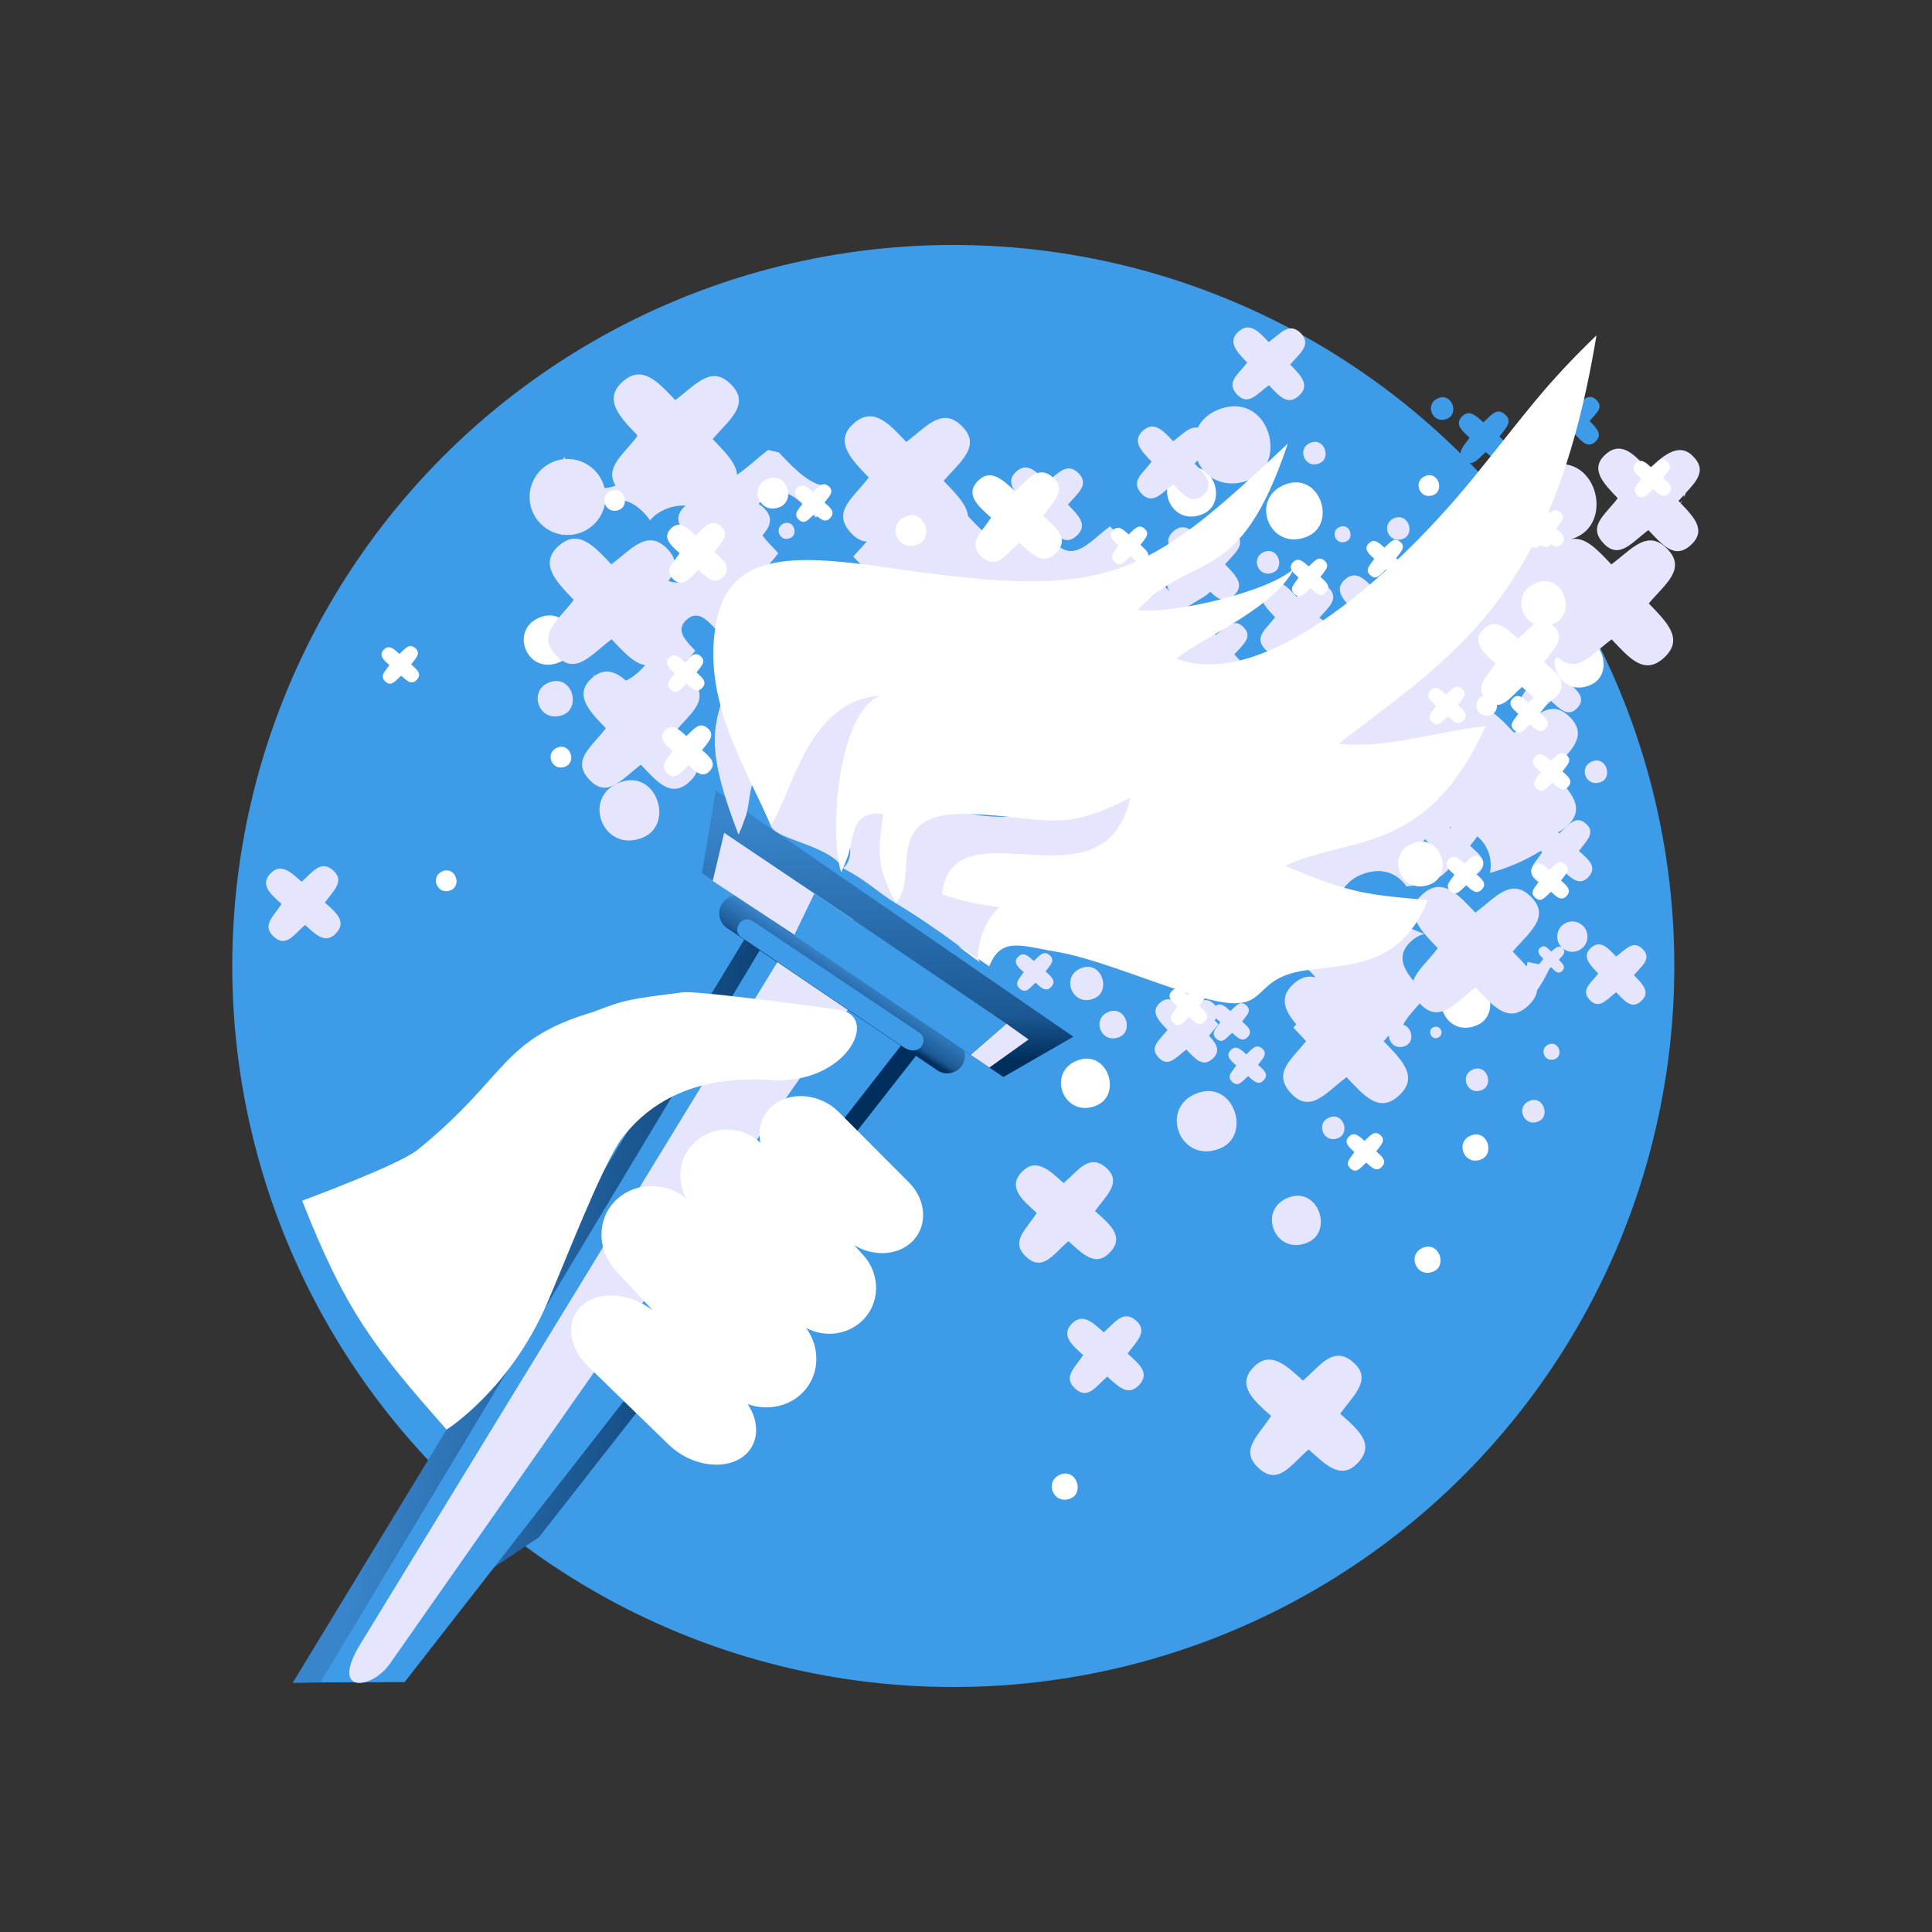 <?xml version="1.0" encoding="UTF-8"?>
<!DOCTYPE svg PUBLIC "-//W3C//DTD SVG 1.1//EN" "http://www.w3.org/Graphics/SVG/1.1/DTD/svg11.dtd">
<!-- Creator: CorelDRAW 2019 (64-Bit) -->
<svg xmlns="http://www.w3.org/2000/svg" xml:space="preserve" width="8.467mm" height="8.467mm" version="1.1" style="shape-rendering:geometricPrecision; text-rendering:geometricPrecision; image-rendering:optimizeQuality; fill-rule:evenodd; clip-rule:evenodd"
viewBox="0 0 846.66 846.66"
 xmlns:xlink="http://www.w3.org/1999/xlink">
 <rect x="0" y="0" width="846.66" height="846.66" fill="#333333" stroke="none"/>
 <defs>
  <style type="text/css">
   <![CDATA[
    .fil0 {fill:#3D9BE8}
    .fil1 {fill:#E5E6FD}
    .fil2 {fill:white}
    .fil4 {fill:url(#id0)}
    .fil5 {fill:url(#id1)}
    .fil3 {fill:url(#id2)}
   ]]>
  </style>
  <linearGradient id="id0" gradientUnits="userSpaceOnUse" x1="364.75" y1="438.18" x2="373.31" y2="424.67">
   <stop offset="0" style="stop-opacity:1; stop-color:#002E5D"/>
   <stop offset="0.188" style="stop-opacity:1; stop-color:#1C5994"/>
   <stop offset="1" style="stop-opacity:1; stop-color:#3985CB"/>
  </linearGradient>
  <linearGradient id="id1" gradientUnits="userSpaceOnUse" xlink:href="#id0" x1="390.4" y1="465.08" x2="389.71" y2="357.3">
  </linearGradient>
  <linearGradient id="id2" gradientUnits="userSpaceOnUse" x1="350.28" y1="607.98" x2="168.4" y2="582.36">
   <stop offset="0" style="stop-opacity:1; stop-color:#002E5D"/>
   <stop offset="1" style="stop-opacity:1; stop-color:#3985CB"/>
  </linearGradient>
 </defs>
 <g id="Слой_x0020_1">
  <g id="_3133122414768">
   <circle class="fil0" cx="417.76" cy="423.33" r="315.98"/>
   <path class="fil1" d="M466.13 518.47c-5.94,-5.3 -11.86,-11.32 -18.1,-5.13 -6.87,6.81 0.02,12.6 6.29,18.19 -4.48,7.2 -11.8,12.48 -4.73,19.15 7.33,6.93 12.07,-1.16 18.61,-6.76 6.36,5.67 11.86,11.47 18.06,5.08 6.84,-7.04 0.18,-12.4 -6.4,-18.28 5,-6.92 12.18,-12.81 4.64,-19.17 -7.24,-6.09 -11.98,1.43 -18.37,6.92z"/>
   <path class="fil1" d="M635.57 362.96c-3.74,-3.34 -7.47,-7.13 -11.4,-3.23 -4.33,4.29 0.01,7.94 3.96,11.46 -2.82,4.54 -7.44,7.87 -2.98,12.08 4.62,4.36 7.61,-0.74 11.73,-4.27 4.01,3.58 7.47,7.23 11.38,3.2 4.31,-4.43 0.12,-7.81 -4.03,-11.51 3.15,-4.37 7.68,-8.08 2.92,-12.09 -4.56,-3.84 -7.55,0.9 -11.58,4.36z"/>
   <path class="fil1" d="M683.29 365.21c-3.75,-3.34 -7.47,-7.13 -11.41,-3.23 -4.33,4.29 0.01,7.94 3.96,11.47 -2.82,4.53 -7.43,7.86 -2.98,12.07 4.63,4.36 7.61,-0.73 11.74,-4.26 4,3.57 7.47,7.23 11.38,3.2 4.31,-4.44 0.11,-7.82 -4.04,-11.52 3.15,-4.36 7.68,-8.08 2.93,-12.09 -4.56,-3.84 -7.55,0.91 -11.58,4.36z"/>
   <path class="fil1" d="M668.29 267.38c-3.74,-3.34 -7.47,-7.14 -11.4,-3.24 -4.33,4.29 0.01,7.94 3.96,11.47 -2.82,4.54 -7.44,7.87 -2.98,12.07 4.62,4.37 7.61,-0.73 11.73,-4.26 4.01,3.58 7.47,7.23 11.38,3.2 4.31,-4.44 0.12,-7.81 -4.03,-11.52 3.15,-4.36 7.68,-8.07 2.92,-12.08 -4.56,-3.84 -7.54,0.9 -11.58,4.36z"/>
   <path class="fil1" d="M678.39 291.16c-3.74,-3.34 -7.47,-7.13 -11.4,-3.23 -4.33,4.29 0.01,7.94 3.96,11.46 -2.82,4.54 -7.44,7.87 -2.98,12.07 4.62,4.37 7.61,-0.73 11.73,-4.26 4.01,3.58 7.47,7.23 11.38,3.2 4.31,-4.44 0.12,-7.81 -4.03,-11.52 3.15,-4.36 7.68,-8.07 2.92,-12.08 -4.56,-3.84 -7.55,0.9 -11.58,4.36z"/>
   <path class="fil1" d="M453.03 421.13c-2.22,-1.99 -4.44,-4.24 -6.78,-1.92 -2.57,2.55 0.01,4.72 2.36,6.81 -1.68,2.7 -4.42,4.68 -1.77,7.18 2.75,2.59 4.52,-0.44 6.97,-2.54 2.38,2.13 4.44,4.3 6.77,1.91 2.56,-2.64 0.07,-4.65 -2.4,-6.85 1.87,-2.59 4.56,-4.8 1.74,-7.18 -2.71,-2.29 -4.49,0.53 -6.89,2.59z"/>
   <path class="fil1" d="M539.17 443.08c-2.22,-1.99 -4.44,-4.24 -6.78,-1.93 -2.57,2.55 0.01,4.72 2.36,6.82 -1.68,2.69 -4.42,4.67 -1.77,7.17 2.74,2.6 4.52,-0.43 6.97,-2.53 2.38,2.12 4.44,4.3 6.76,1.9 2.57,-2.64 0.07,-4.64 -2.39,-6.84 1.87,-2.6 4.56,-4.8 1.73,-7.19 -2.71,-2.28 -4.48,0.54 -6.88,2.6z"/>
   <path class="fil1" d="M546.17 462.04c-2.22,-1.99 -4.44,-4.24 -6.78,-1.93 -2.57,2.55 0.01,4.72 2.36,6.82 -1.68,2.69 -4.42,4.67 -1.77,7.17 2.74,2.6 4.52,-0.43 6.97,-2.53 2.38,2.12 4.44,4.3 6.77,1.9 2.56,-2.64 0.06,-4.64 -2.4,-6.84 1.87,-2.6 4.56,-4.8 1.74,-7.19 -2.72,-2.28 -4.49,0.54 -6.89,2.6z"/>
   <path class="fil0" d="M615.87 381.74c-1.69,-1.51 -3.37,-3.23 -5.15,-1.47 -1.96,1.94 0,3.59 1.79,5.19 -1.28,2.05 -3.36,3.56 -1.35,5.46 2.09,1.97 3.44,-0.33 5.31,-1.93 1.81,1.62 3.37,3.27 5.14,1.45 1.95,-2.01 0.05,-3.54 -1.82,-5.21 1.42,-1.97 3.47,-3.65 1.32,-5.46 -2.06,-1.74 -3.41,0.4 -5.24,1.97z"/>
   <path class="fil0" d="M650.04 185.06c-3.04,-2.71 -6.07,-5.8 -9.26,-2.63 -3.52,3.49 0.01,6.45 3.22,9.32 -2.29,3.68 -6.05,6.39 -2.43,9.81 3.76,3.54 6.19,-0.6 9.54,-3.46 3.25,2.9 6.07,5.87 9.25,2.59 3.5,-3.6 0.09,-6.34 -3.28,-9.35 2.56,-3.55 6.24,-6.57 2.37,-9.82 -3.7,-3.13 -6.13,0.73 -9.41,3.54z"/>
   <path class="fil1" d="M523.11 479.72c-14.99,7.26 -5.33,30.55 11.58,23.55 14.5,-6.01 5.36,-31.76 -11.58,-23.55z"/>
   <path class="fil1" d="M473.11 424.56c-8.25,4 -2.94,16.86 6.38,13 7.99,-3.32 2.95,-17.53 -6.38,-13z"/>
   <path class="fil1" d="M270.14 343.5c-14.98,7.25 -5.33,30.55 11.58,23.54 14.5,-6.01 5.36,-31.75 -11.58,-23.54z"/>
   <path class="fil1" d="M485.22 443.69c-6.86,3.33 -2.44,13.99 5.3,10.78 6.64,-2.75 2.46,-14.54 -5.3,-10.78z"/>
   <path class="fil1" d="M645.13 468.85c-5.61,2.71 -1.99,11.44 4.34,8.81 5.43,-2.25 2.01,-11.89 -4.34,-8.81z"/>
   <path class="fil1" d="M697.27 333.87c-5.61,2.71 -2,11.44 4.34,8.81 5.43,-2.25 2,-11.89 -4.34,-8.81z"/>
   <path class="fil0" d="M629.85 174.69c-5.61,2.72 -1.99,11.44 4.34,8.82 5.43,-2.25 2.01,-11.9 -4.34,-8.82z"/>
   <path class="fil1" d="M582.14 489.9c-5.61,2.71 -1.99,11.44 4.34,8.82 5.43,-2.26 2.01,-11.9 -4.34,-8.82z"/>
   <path class="fil1" d="M669.85 482.63c-5.61,2.71 -1.99,11.44 4.34,8.81 5.43,-2.25 2.01,-11.89 -4.34,-8.81z"/>
   <path class="fil0" d="M354.47 216.09c-5.61,2.72 -2,11.45 4.33,8.82 5.44,-2.25 2.01,-11.89 -4.33,-8.82z"/>
   <path class="fil1" d="M610.64 227.25c-5.61,2.72 -1.99,11.44 4.34,8.82 5.43,-2.25 2.01,-11.9 -4.34,-8.82z"/>
   <path class="fil1" d="M573.88 194.22c-5.61,2.72 -1.99,11.44 4.34,8.82 5.43,-2.25 2.01,-11.9 -4.34,-8.82z"/>
   <path class="fil1" d="M553.57 242.07c-5.61,2.71 -2,11.44 4.34,8.82 5.43,-2.26 2,-11.9 -4.34,-8.82z"/>
   <path class="fil1" d="M611.47 449.56c-5.61,2.72 -2,11.44 4.34,8.82 5.43,-2.25 2,-11.89 -4.34,-8.82z"/>
   <path class="fil1" d="M678.4 457.81c-4.01,1.94 -1.43,8.16 3.09,6.29 3.88,-1.6 1.43,-8.48 -3.09,-6.29z"/>
   <path class="fil1" d="M343.19 229.52c-4,1.94 -1.42,8.17 3.09,6.29 3.88,-1.6 1.44,-8.48 -3.09,-6.29z"/>
   <path class="fil1" d="M586.83 231.03c-4,1.94 -1.42,8.16 3.1,6.29 3.87,-1.6 1.43,-8.48 -3.1,-6.29z"/>
   <path class="fil1" d="M630.32 454.66c2.86,-1.38 1.02,-5.82 -2.2,-4.48 -2.77,1.14 -1.02,6.05 2.2,4.48z"/>
   <path class="fil2" d="M471.01 465.22c-12.25,5.94 -4.36,24.99 9.47,19.26 11.86,-4.92 4.38,-25.97 -9.47,-19.26z"/>
   <path class="fil2" d="M235.59 271c-12.25,5.93 -4.35,24.98 9.48,19.25 11.85,-4.91 4.38,-25.97 -9.48,-19.25z"/>
   <path class="fil2" d="M637.7 430.07c-12.25,5.94 -4.36,24.99 9.47,19.26 11.86,-4.92 4.38,-25.97 -9.47,-19.26z"/>
   <path class="fil2" d="M687.38 280.98c-12.25,5.94 -4.35,24.99 9.47,19.26 11.86,-4.91 4.39,-25.97 -9.47,-19.26z"/>
   <path class="fil2" d="M517.52 206.08c-12.25,5.93 -4.36,24.98 9.47,19.25 11.86,-4.91 4.38,-25.97 -9.47,-19.25z"/>
   <path class="fil1" d="M563.46 525.31c-12.25,5.93 -4.36,24.98 9.47,19.25 11.86,-4.91 4.38,-25.96 -9.47,-19.25z"/>
   <path class="fil2" d="M644.12 497.83c-6.51,3.15 -2.31,13.27 5.03,10.23 6.3,-2.61 2.33,-13.8 -5.03,-10.23z"/>
   <path class="fil2" d="M623.12 547c-6.51,3.16 -2.31,13.28 5.03,10.23 6.3,-2.61 2.33,-13.79 -5.03,-10.23z"/>
   <path class="fil2" d="M464.13 646.44c-6.51,3.15 -2.31,13.27 5.03,10.23 6.3,-2.61 2.33,-13.79 -5.03,-10.23z"/>
   <polygon class="fil3" points="326.8,410.71 402.02,461.9 236.19,673.63 141.47,737.28 128.23,737.53 "/>
   <polygon class="fil0" points="332.93,416.48 395.01,457.98 177.32,737.13 140.39,737.29 "/>
   <path class="fil1" d="M339.58 423.38l-181.68 297.13c-13.58,22.22 4.98,20 13.01,8.53l200.65 -286.53c10.78,-15.39 -20.63,-37.69 -31.98,-19.13z"/>
   <path class="fil2" d="M271.7 499.98c-9.31,14.49 -23.21,50.89 -31.88,71.01 -16.45,38.18 -44.12,55.49 -44.12,55.49 -31.79,-36.01 -44.16,-51.76 -63.29,-100.3 0,0 42.36,-15.62 50.59,-22.29 40,-32.47 36.08,-48.35 77.11,-60.47 14.11,-5.51 16.35,-5.68 39.42,-8.58 6.23,-0.78 67.39,7.42 67.77,7.68 18.03,2.13 5.24,30.81 -26.08,30.94 -7.21,0.03 -45.91,-5.85 -69.52,26.52z"/>
   <path class="fil2" d="M327.68 615.34c5.52,8.32 4.89,17.94 -2.22,23.11 -8.47,6.16 -23.02,3.78 -32.35,-5.29l-35.33 -34.33c-9.33,-9.07 -10.04,-21.52 -1.58,-27.68 7.73,-5.62 20.54,-4.12 29.81,3.08l-16.1 -17.39c-8.62,-9.32 -8.45,-23.4 0.65,-31.5 8.35,-7.44 21.41,-7.37 30.18,-0.11 -4.46,-8.21 -3.15,-18.5 3.95,-24.91 8.01,-7.24 20.61,-7.01 28.55,0.43 -1.26,-6.01 0.51,-12.15 5.35,-16.21 7.85,-6.59 20.9,-5.32 29.01,2.82l30.72 30.81c8.11,8.14 8.33,20.18 0.48,26.77 -6.5,5.46 -16.58,5.52 -24.46,0.75l3.93 4.3c7.82,8.57 7.53,21.62 -0.88,29.21 -6.64,6 -16.43,6.87 -24.11,2.76 6.69,9.22 5.87,21.76 -2.51,29.23 -6.3,5.61 -15.29,6.95 -23.09,4.15z"/>
   <path class="fil4" d="M327.3 393.8l92.17 62.39c3.53,2.39 4.47,7.24 2.07,10.77l0 0.01c-2.39,3.54 -7.24,4.47 -10.78,2.08l-92.17 -62.39c-3.53,-2.39 -4.47,-7.24 -2.07,-10.77l0 -0.01c2.39,-3.54 7.24,-4.47 10.78,-2.08z"/>
   <polygon class="fil5" points="313.69,346.45 470.37,454.31 439.71,471.99 307.6,382.57 "/>
   <polygon class="fil1" points="317.35,364.97 373.83,402.95 362.61,419.21 312.34,386.07 "/>
   <polygon class="fil1" points="441.04,448.6 450.75,455.53 433.59,467.83 425.34,462.24 "/>
   <path class="fil0" d="M330.06 403.78l72.86 48.77c4.4,2.93 0.23,11.21 -7.14,6.22l-70.93 -48.05c-4.36,-2.95 0.08,-10.38 5.21,-6.94z"/>
   <polygon class="fil0" points="356.89,391.56 441.04,448.6 425.34,462.24 348,409.92 "/>
   <path class="fil1" d="M708.22 419.19c-3.38,-3.52 -6.71,-7.48 -10.82,-3.99 -4.52,3.83 -0.59,7.7 2.98,11.42 -3.08,4.19 -7.81,7.07 -3.8,11.48 4.16,4.59 7.44,-0.13 11.7,-3.24 3.62,3.77 6.71,7.57 10.81,3.96 4.51,-3.98 0.7,-7.57 -3.05,-11.48 3.38,-4 8.06,-7.26 3.75,-11.5 -4.14,-4.08 -7.4,0.3 -11.57,3.35z"/>
   <path class="fil1" d="M396.18 227.34c0.36,-0.28 0.72,-0.55 1.09,-0.82 3.73,3.89 7.2,7.8 10.78,9.87 -2.84,0.52 -5.73,-0.42 -8.86,-3.87 -1.67,-1.84 -2.62,-3.55 -3.01,-5.18z"/>
   <path class="fil0" d="M690.33 177.95c-2.7,-2.82 -5.37,-5.99 -8.66,-3.2 -3.62,3.07 -0.47,6.17 2.39,9.14 -2.46,3.36 -6.25,5.67 -3.05,9.2 3.33,3.67 5.96,-0.11 9.37,-2.6 2.9,3.02 5.37,6.06 8.65,3.17 3.61,-3.19 0.56,-6.06 -2.44,-9.19 2.71,-3.2 6.45,-5.81 3,-9.21 -3.31,-3.26 -5.92,0.25 -9.26,2.69z"/>
   <path class="fil1" d="M555.99 149.94c-4.07,-4.24 -8.09,-9.02 -13.04,-4.82 -5.45,4.62 -0.71,9.29 3.59,13.76 -3.7,5.05 -9.4,8.52 -4.58,13.84 5.01,5.52 8.96,-0.16 14.1,-3.91 4.36,4.54 8.08,9.12 13.01,4.77 5.44,-4.8 0.85,-9.12 -3.67,-13.83 4.08,-4.81 9.71,-8.74 4.52,-13.85 -4.99,-4.91 -8.91,0.37 -13.93,4.04z"/>
   <path class="fil1" d="M515.94 262.21c3.37,1.44 6.4,-1.68 9.91,-4.56 -0.14,1.33 -0.87,2.68 -2.45,4.07 -2.76,2.44 -5.14,2.08 -7.46,0.49z"/>
   <path class="fil1" d="M533.91 179.51c-4.42,1.73 -7.35,4.6 -9.01,7.93 -3.61,-0.79 -6.86,3.06 -10.78,5.93 -4.07,-4.25 -8.09,-9.02 -13.04,-4.82 -5.45,4.62 -0.71,9.28 3.59,13.76 -3.71,5.04 -9.4,8.52 -4.58,13.84 5.01,5.52 8.96,-0.17 14.1,-3.92 4.36,4.54 8.08,9.13 13.01,4.78 5.44,-4.8 0.85,-9.12 -3.67,-13.83 0.39,-0.46 0.8,-0.92 1.21,-1.37 3.13,7.23 10.98,12.42 21.64,8.95 19.13,-6.25 10,-40.06 -12.47,-31.25z"/>
   <path class="fil1" d="M240.52 299.12c-9.13,3.58 -4.52,17.7 5.73,14.36 8.79,-2.87 4.59,-18.41 -5.73,-14.36z"/>
   <path class="fil1" d="M741.94 199.97c5.98,5.89 1.8,10.67 -3.07,15.91 -0.36,0.75 -0.73,1.5 -1.1,2.24 0.14,-0.4 0.19,-0.79 0.13,-1.2 -0.79,0.86 -1.58,1.73 -2.33,2.62l0.75 0.78c0.37,-0.43 0.71,-0.85 0.98,-1.26l-0.76 1.48c6.02,6.26 11.5,12.09 4.21,18.52 -6.97,6.14 -12.22,-0.33 -18.37,-6.74 -7.25,5.29 -12.84,13.32 -19.9,5.52 -6.82,-7.5 1.23,-12.41 6.46,-19.53 -6.06,-6.32 -12.76,-12.9 -5.06,-19.42 6.99,-5.93 12.65,0.8 18.4,6.79 3.58,-2.61 12.4,-13.42 19.66,-5.71z"/>
   <path class="fil1" d="M647.3 284.88c-3.39,2.38 -7.5,3.37 -11.51,2.91 -2.79,2.05 -5.65,4.67 -8.75,6.94 -4.52,-4.71 -9,-9.79 -13.89,-10.97 -1.14,0.36 -2.23,0.26 -3.28,-0.16 -1.78,0.26 -3.62,1.12 -5.54,2.75 -7.4,6.27 -4.01,12.59 1.39,18.76 -0.84,-1.62 -0.83,-3.26 1.1,-4.89 3.29,-2.79 5.95,0.38 8.66,3.2 3.34,-2.44 5.94,-5.95 9.25,-2.69 3.45,3.4 -0.29,6.01 -3,9.21 3,3.13 6.06,6 2.44,9.19 -3.28,2.89 -5.75,-0.15 -8.64,-3.17 -3.42,2.49 -6.05,6.27 -9.37,2.6 -0.54,-0.6 -0.88,-1.16 -1.07,-1.69 -4.95,5.69 -8.65,10.75 -2.49,17.55 8.23,9.07 14.83,0.77 23.06,-5.68 1.01,0.16 2.02,0.32 3.03,0.46 2.23,2.34 4.38,4.61 6.53,6.36 -1.42,4.65 -0.67,9.84 1.81,14.02 2.06,-4.11 6.58,-8.07 10.08,-12.83 -7.49,-7.8 -15.74,-15.92 -6.25,-23.97 1.27,-1.08 2.51,-1.82 3.72,-2.27 6.94,-7.8 15.29,-14.38 6.72,-22.82 -1.38,-1.36 -2.71,-2.26 -4,-2.81z"/>
   <path class="fil1" d="M668.48 228.8c0.17,3.01 -0.47,6.08 -1.97,8.84 3.98,14.16 -9.67,31.72 3.09,45.78 3.44,3.79 6.38,2.3 9.55,-0.22 -3.07,-7.24 5,-12.76 10.53,-20.28 -7.49,-7.81 -15.74,-15.92 -6.25,-23.97 1.52,-1.29 2.98,-2.09 4.41,-2.5 -9.08,2.36 -15.96,-1.66 -19.36,-7.65z"/>
   <path class="fil1" d="M693.31 405.37c2.82,2.36 3.19,6.55 0.83,9.36 -2.36,2.81 -6.55,3.18 -9.36,0.82 1.88,1.86 -0.16,3.28 -1.63,5.02 1.63,1.71 3.3,3.27 1.33,5.01 -1.79,1.58 -3.14,-0.08 -4.72,-1.73 -0.25,0.18 -0.49,0.38 -0.72,0.58 -1.69,3.62 -3.52,6.8 -5.47,9.6 -0.25,2.31 -1.52,4.65 -4.26,7.07 -1.75,1.54 -3.4,2.43 -5,2.82l-0.25 0.19 -0.09 -0.11c-6.13,1.21 -11.39,-5.03 -17.32,-11.22 -8.92,6.51 -15.8,16.37 -24.48,6.92 -4.31,4.99 -8.73,9.28 -8.2,14.24 -1.81,-0.03 -3.63,-0.06 -5.45,-0.07 -0.73,0.8 -1.45,1.6 -2.15,2.43 7.87,8.2 15.87,15.73 6.39,24.08 -8.59,7.58 -15.07,-0.4 -22.66,-8.31 -8.95,6.53 -15.84,16.43 -24.56,6.82 -7.91,-8.72 0.42,-14.59 6.81,-22.58 -1.69,-1.96 -3.63,-3.94 -5.57,-5.95 0.42,-0.49 0.85,-0.98 1.28,-1.47 -5.04,-5.95 -7.92,-12.03 -0.79,-18.07 3.27,-2.78 6.31,-3.3 9.21,-2.48 -0.5,-0.7 -1.11,-1.4 -1.83,-2.12 -8.68,-8.54 -15.51,0.64 -24.27,7.05 -7.09,-7.39 -14.08,-15.71 -22.7,-8.39 -5.6,4.75 -5.02,9.52 -2.07,14.23 2.05,-1.17 4.08,-1.38 6.36,0.87 2.68,2.64 2.05,4.91 0.36,7.2l1.6 1.67c-1.3,1.77 -2.74,3.43 -4.15,5.02 3.2,3.42 5.49,6.67 1.46,10.22 -4.3,3.8 -7.54,-0.2 -11.33,-4.15 -4.48,3.26 -7.92,8.21 -12.28,3.41 -4.21,-4.63 0.76,-7.66 3.98,-12.05 -3.74,-3.9 -7.87,-7.96 -3.12,-11.99 3.21,-2.72 5.97,-1.11 8.63,1.42 2.6,-6.5 1.59,-13.62 -4.76,-18.94 -6.35,-5.32 -9.97,-20.89 -15.29,-13.4 -7.18,10.11 -29.12,7.59 -38.91,-2.05 -4.98,-4.9 -10.07,3.58 -15.1,7.25 -4.07,-4.24 -6.91,-2.89 -11.87,1.31 -2.89,2.46 -2.91,4.92 -1.65,7.37 1.6,0.21 -18.68,-15.5 -37.02,-26.48 -8.4,-5.04 -12.43,-9.86 -23.05,-15.25 1.49,-24.92 7.98,-33.24 56.26,-23.8 26.1,5.1 69.63,-7.17 67.43,-12.59 -41.13,15.18 -47.18,5.68 -94.9,-1.71 -55.23,-8.69 -14.9,25.56 -28.79,38.1 -5.89,-10.32 -30.31,-12.63 -31.73,-18.87 -1.87,-8.17 7.57,-13.69 8.31,-25.27 -18.47,-4.03 -16.25,9.56 -18.93,20.43 -0.86,2.36 -1.72,4.65 -2.52,6.93 -0.15,-0.59 -0.44,1.45 -0.99,1.96 -8.64,-22.5 -11.09,-34.91 -10.22,-45.13 0.6,-7.02 2.79,-13.04 5.57,-20.84 2.58,2.06 5.18,2.81 8.25,0.1 5.44,-4.8 0.85,-9.12 -3.67,-13.83 4.08,-4.81 9.71,-8.74 4.52,-13.85 -4.98,-4.91 -8.91,0.37 -13.93,4.04 -4.07,-4.24 -8.08,-9.01 -13.04,-4.81 -5.45,4.62 -0.7,9.28 3.59,13.75 -0.92,1.26 -1.96,2.42 -2.94,3.53 -2.46,1.66 -4.44,3.82 -6.07,6.32 2.41,-0.29 4.88,0.53 7.54,3.15 8.39,8.26 -0.7,14.61 -7.29,22.38 7.3,7.6 14.71,14.58 5.93,22.33 -7.97,7.03 -13.98,-0.38 -21.01,-7.71 -8.29,6.06 -14.68,15.24 -22.77,6.32 -7.79,-8.58 1.41,-14.19 7.4,-22.34 -6.94,-7.23 -14.6,-14.76 -5.8,-22.22 0.2,-0.17 0.41,-0.33 0.61,-0.48l-0.4 -0.77c0.25,0.17 0.5,0.34 0.74,0.51 5,-3.58 9.41,-1.59 13.64,2.07 1.69,-0.72 3.42,-1.84 5.22,-3.43 1.29,-1.13 2.35,-2.25 3.22,-3.36 -5.04,-0.69 -9.62,-6.01 -14.68,-11.29 -8.95,6.53 -15.84,16.43 -24.57,6.82 -8.4,-9.26 1.53,-15.32 7.98,-24.1 -7.48,-7.81 -15.74,-15.92 -6.25,-23.97 8.63,-7.32 15.62,0.99 22.71,8.39 8.75,-6.41 15.58,-15.59 24.26,-7.05 5.34,5.26 4.11,9.8 0.74,14.37 1.56,0.49 3.25,0.75 5.06,0.74 -3.9,-5.96 2.64,-10.2 7.01,-16.15 -5.48,-5.71 -11.52,-11.65 -4.58,-17.54l0.07 -0.05c-2.54,-0.22 -5.38,0.18 -8.46,1.39 -3.09,1.21 -5.46,2.98 -7.16,5.07 -0.81,-1.26 -1.86,-2.55 -3.19,-3.86 -5.9,-5.81 -11.22,-6.02 -16.5,-3.64 -0.48,2.82 -1.68,5.56 -3.66,7.91 -3.81,4.55 -9.55,6.55 -15.03,5.8l-0.33 0.25 -0.33 -0.35c-2.77,-0.5 -5.45,-1.7 -7.76,-3.63 -7.05,-5.91 -7.97,-16.41 -2.06,-23.46 2.81,-3.35 6.67,-5.32 10.7,-5.82 0.25,-0.36 0.5,-0.72 0.77,-1.06 0.05,0.32 0.12,0.65 0.2,0.97 4.13,-0.28 8.36,0.98 11.78,3.85 2.84,2.38 4.68,5.5 5.49,8.85 1.66,-0.11 3.3,-0.47 4.87,-1.07 -5.07,-7.99 3.59,-13.72 9.52,-21.68 -0.09,-0.23 -0.19,-0.46 -0.29,-0.69 -7.36,-7.65 -15.11,-15.61 -5.8,-23.5 8.62,-7.31 15.61,1 22.7,8.39 8.76,-6.4 15.59,-15.59 24.26,-7.04 9.05,8.91 -0.76,15.75 -7.86,24.13 5.15,5.37 10.35,10.45 10.68,15.66 4.35,-2.99 8.78,-7.16 13.58,-10.9l4.71 1.09c7.21,7.58 13.88,14.5 21.26,14.7 -1.67,3.44 -2.09,7.3 -1.28,10.92 -1.21,0.99 -2.45,1.99 -3.73,2.92 -7.1,-7.39 -14.08,-15.7 -22.71,-8.38 -0.97,0.82 -1.75,1.63 -2.36,2.46 0.75,0.4 1.51,0.98 2.3,1.75 4.49,4.42 2.64,8.15 -0.64,12 1.97,2.61 4.5,5.2 6.95,7.75 -1.63,2.22 -3.47,4.26 -5.19,6.22 1.56,3.05 1.46,6.11 -2.19,9.33 -1.33,1.17 -2.59,1.83 -3.81,2.1 0.15,2.01 1.1,4.13 3.21,6.46 8.72,9.61 15.61,-0.29 24.56,-6.82 7.59,7.91 14.07,15.89 22.67,8.31 9.47,-8.35 1.47,-15.89 -6.4,-24.08 1.94,-2.29 4.07,-4.46 5.97,-6.59 -2.3,-0.07 -4.67,-1.22 -7.18,-3.99 -8.4,-9.26 1.52,-15.32 7.98,-24.1 -7.49,-7.8 -15.74,-15.92 -6.25,-23.97 8.62,-7.32 15.61,1 22.7,8.39 8.76,-6.41 15.59,-15.59 24.26,-7.05 9.05,8.91 -0.76,15.76 -7.86,24.14 5.07,5.29 10.2,10.3 10.66,15.43 7.08,7.42 13.25,14.63 21.16,8.69 -0.26,-0.23 -0.53,-0.5 -0.8,-0.79 -4.75,-5.24 0.7,-8.69 4.41,-13.61 -0.23,-0.4 -0.49,-0.8 -0.76,-1.2 -3.99,-4.18 -7.71,-8.5 -2.66,-12.79 4.96,-4.2 8.97,0.57 13.04,4.82 5.03,-3.68 8.95,-8.95 13.93,-4.05 5.19,5.12 -0.44,9.05 -4.52,13.86 4.52,4.71 9.11,9.03 3.67,13.83 -4.93,4.35 -8.65,-0.23 -13,-4.77 -0.09,2.26 0.81,4.65 3.22,7.31 8.72,9.61 15.61,-0.29 24.56,-6.82 2.12,2.2 4.14,4.41 6.16,6.29l-0.55 0.5 1.47 0.34c0.49,0.44 0.98,0.84 1.48,1.22 0.68,2.71 3.35,5.39 5.86,8.02 -3.7,5.04 -9.4,8.51 -4.58,13.83 5.01,5.52 8.97,-0.16 14.1,-3.91 0.75,0.78 1.48,1.56 2.19,2.29 -3.25,-4.75 1.95,-8.09 5.41,-12.8 -4.3,-4.48 -9.04,-9.14 -3.59,-13.76 4.95,-4.2 8.96,0.57 13.03,4.81 5.03,-3.67 8.95,-8.95 13.93,-4.04 5.2,5.11 -0.43,9.04 -4.51,13.85l0 0.01c4.51,4.7 9.11,9.03 3.67,13.82 -3.82,3.37 -6.92,1.38 -10.14,-1.8 -2.05,2.15 -5.06,3.4 -13.22,8.57 3.19,1.45 6.46,2.63 9.79,3.53 -0.08,0.58 -0.13,1.15 -0.15,1.73 2.05,0.94 3.98,3.1 5.92,5.13 4.37,-3.21 7.79,-7.8 12.13,-3.53 4.52,4.46 -0.38,7.88 -3.93,12.07 1.18,1.23 2.36,2.43 3.32,3.62 4.1,-0.2 8.12,-1.91 11.15,-5.04 -0.39,-0.31 -0.78,-0.68 -1.18,-1.11 -4.82,-5.32 0.88,-8.8 4.58,-13.84 -4.3,-4.48 -9.04,-9.14 -3.59,-13.76 4.96,-4.2 8.97,0.57 13.04,4.82 5.02,-3.68 8.95,-8.95 13.93,-4.05 4.96,4.89 0.04,8.69 -3.96,13.21 2.49,2.13 5.68,3.54 9.43,3.76 1.27,-2.2 3.66,-4.35 5.54,-6.9 -4.3,-4.48 -9.04,-9.14 -3.59,-13.76 4.95,-4.2 8.96,0.57 13.03,4.81 5.03,-3.67 8.95,-8.95 13.93,-4.04 5.2,5.11 -0.44,9.04 -4.51,13.86 0.99,1.03 2,2.06 2.89,3.07 2.24,-1.12 4.48,-2.91 6.81,-4.87 0.62,-2.15 1.7,-4.22 3.23,-6.05 5.91,-7.05 16.41,-7.97 23.45,-2.07 2.52,2.11 4.25,4.8 5.18,7.71 3.66,-6.83 -3.05,-13.26 -9.66,-20.15 0.33,-0.39 0.67,-0.78 1.01,-1.17 -1.33,-0.61 -2.6,-1.41 -3.78,-2.39 -7.05,-5.91 -7.97,-16.41 -2.07,-23.46 5.91,-7.04 16.41,-7.97 23.45,-2.06 1.49,1.24 2.69,2.68 3.63,4.26 -0.48,-6.55 2.68,-13.33 10.62,-16.44 22.46,-8.81 31.59,25 12.46,31.24 -0.33,0.12 -0.67,0.22 -1,0.31 6.5,-1.52 12.15,5.03 17.87,11 8.75,-6.41 15.59,-15.59 24.26,-7.05 9.05,8.91 -0.76,15.75 -7.86,24.14 7.87,8.2 15.87,15.73 6.39,24.08 -8.6,7.58 -15.07,-0.4 -22.66,-8.31 -8.61,6.28 -15.31,15.67 -23.56,7.84 -10.76,7.95 -21.98,15.08 -33.42,22.07 5.04,0.99 9.64,6.22 14.29,11.06 8.75,-6.4 15.58,-15.59 24.26,-7.05 9.04,8.91 -0.77,15.76 -7.87,24.14 7.87,8.2 15.87,15.73 6.4,24.08 -5.57,4.92 -10.25,3.3 -14.92,-0.6 0.18,0.21 0.35,0.41 0.55,0.62 6.78,7.49 12.46,3.15 18.87,-2.23 -12.04,12.41 -24.88,18.76 -37.92,22.41 1.19,-5.79 -0.76,-12.04 -5.61,-16.11 -0.85,-0.7 -1.74,-1.31 -2.67,-1.83 -0.82,-0.21 -1.65,-0.58 -2.49,-1.11 -6.36,-2.24 -13.71,-0.46 -18.3,5.01 -4.68,5.59 -5.07,13.35 -1.51,19.27 -2.01,0.23 -4.02,0.46 -6.02,0.7 -3.78,-5.55 -10.6,-8.78 -19.52,-5.28 -19.87,7.79 -9.85,38.52 12.46,31.25 4.3,-1.41 7.17,-4.21 8.79,-7.6 2.13,0.9 4.2,1.73 6.21,2.51 -1.74,0.28 -3.53,1.13 -5.4,2.72 -6.98,5.92 -4.37,11.87 0.48,17.7 1.61,-4.63 6.79,-8.95 10.7,-14.27 -7.48,-7.8 -15.74,-15.92 -6.25,-23.97 8.63,-7.31 15.62,1 22.71,8.39 8.75,-6.4 15.58,-15.59 24.26,-7.05 9.05,8.91 -0.76,15.76 -7.86,24.14 2.12,2.21 4.25,4.38 6.04,6.52 0.23,-0.65 0.39,-1.3 0.47,-1.97l5 1.01c0.48,-0.73 1.26,-1.46 1.89,-2.31 -1.56,-1.62 -3.28,-3.31 -1.3,-4.98 1.79,-1.53 3.24,0.2 4.72,1.74 1.72,-1.26 3.09,-3.04 4.76,-1.72 -2.55,-2.39 -2.82,-6.39 -0.54,-9.1 2.35,-2.82 6.54,-3.18 9.35,-0.83z"/>
   <path class="fil2" d="M433.53 423.47c5.12,-13.2 14.35,-8.88 29.07,-6.44 15.45,2.56 35.12,10.7 57.38,18.06 40.1,13.19 24.19,-5.96 52.36,-9.89 21.03,-2.95 41.39,-1.78 53.44,-30.76 -23.98,-2.16 -33.75,-2.41 -62.52,-15.05 28.57,-13.32 61.8,-4.11 87.8,-61.15 -21.97,2.32 -43.23,10.03 -64.42,7.66 23.19,-18 45.81,-33.26 64.85,-56.37 21,-25.5 37.96,-60.81 48.13,-122.56 -23.33,22.49 -31.61,34.97 -51.26,59.08 -34.26,43.04 -93.63,97.69 -132.96,82.56 12.76,-9.79 43.29,-22.28 51.89,-39.79 -10.08,10.36 -54.2,20.61 -68.75,18.5 25.29,-26.8 44.38,-8.85 65.81,-72.92 -62.7,59.34 -78.4,68.1 -169.32,55.19 -40.13,-5.7 -73.95,-10.59 -80.84,21.61 -3.76,17.75 -0.43,34.09 5.13,49.25 5.39,14.7 13.02,28.65 18.42,41.22 9.7,-13.86 15.64,-54.55 48.27,-56.89 -18.82,6.85 -22.81,60.15 -17.42,77.39 0.43,-0.43 0.77,-2.11 0.88,-1.63 0.74,-1.9 1.45,-3.84 2.24,-5.79 2.61,-8.95 1.63,-19.59 15.34,-18.05 -2.02,16.4 -3.64,21.29 5.47,39.09 11.07,-11.33 -7.63,-40.94 33.21,-39.05 34.93,1.53 38.98,8.43 69.63,-7.17 -6.1,26.72 -26.37,26.03 -45.45,24.89 -17.89,-1.07 -34.83,-2.53 -37.13,17.5 13.97,4.28 14.35,3.83 25.15,5.61 -6.82,6.27 -9.39,15.56 -9.53,23.37 -20.99,-15.21 4.41,1.99 5.13,2.53z"/>
   <path class="fil2" d="M618.24 369.96c-11.15,5.4 -3.96,22.74 8.63,17.53 10.79,-4.48 3.99,-23.64 -8.63,-17.53z"/>
   <path class="fil2" d="M672.21 255.87c-11.15,5.41 -3.97,22.75 8.62,17.53 10.8,-4.47 3.99,-23.64 -8.62,-17.53z"/>
   <path class="fil2" d="M335.8 210.16c-7.67,3.71 -2.73,15.63 5.92,12.04 7.42,-3.07 2.74,-16.24 -5.92,-12.04z"/>
   <path class="fil2" d="M243.85 327.79c-5.17,2.5 -1.84,10.54 3.99,8.12 5.01,-2.07 1.85,-10.95 -3.99,-8.12z"/>
   <path class="fil2" d="M193.58 381.97c-5.16,2.51 -1.83,10.54 4,8.12 5,-2.07 1.85,-10.95 -4,-8.12z"/>
   <path class="fil2" d="M624.21 208.78c-5.17,2.51 -1.84,10.54 3.99,8.13 5.01,-2.08 1.85,-10.96 -3.99,-8.13z"/>
   <path class="fil2" d="M649.52 305.11c-5.16,2.5 -1.83,10.54 4,8.12 5,-2.07 1.85,-10.95 -4,-8.12z"/>
   <path class="fil2" d="M267.37 215.29c-5.16,2.5 -1.83,10.54 4,8.12 5,-2.07 1.85,-10.95 -4,-8.12z"/>
   <path class="fil2" d="M396.28 226.57c-7.67,3.72 -2.73,15.64 5.92,12.05 7.42,-3.07 2.74,-16.25 -5.92,-12.05z"/>
   <path class="fil2" d="M561.87 212.89c-14.16,6.86 -5.04,28.88 10.95,22.26 13.71,-5.68 5.07,-30.02 -10.95,-22.26z"/>
   <path class="fil2" d="M573.49 248.23c-2.23,-1.98 -4.44,-4.24 -6.78,-1.92 -2.57,2.55 0.01,4.72 2.35,6.82 -1.67,2.69 -4.42,4.67 -1.77,7.17 2.75,2.59 4.53,-0.43 6.98,-2.53 2.38,2.12 4.44,4.29 6.76,1.9 2.56,-2.64 0.07,-4.64 -2.4,-6.85 1.87,-2.59 4.57,-4.8 1.74,-7.18 -2.71,-2.28 -4.49,0.54 -6.88,2.59z"/>
   <path class="fil2" d="M356.21 215.63c-2.22,-1.98 -4.44,-4.24 -6.78,-1.92 -2.57,2.55 0.01,4.72 2.36,6.82 -1.68,2.69 -4.42,4.67 -1.78,7.17 2.75,2.6 4.53,-0.43 6.98,-2.53 2.38,2.12 4.44,4.3 6.76,1.9 2.56,-2.64 0.07,-4.64 -2.4,-6.85 1.88,-2.59 4.57,-4.8 1.74,-7.18 -2.71,-2.28 -4.48,0.54 -6.88,2.59z"/>
   <path class="fil2" d="M300.75 322.54c-3,-2.68 -5.98,-5.72 -9.14,-2.6 -3.47,3.44 0.01,6.37 3.18,9.19 -2.26,3.64 -5.96,6.31 -2.39,9.68 3.7,3.5 6.1,-0.59 9.4,-3.42 3.21,2.87 5.99,5.8 9.13,2.57 3.45,-3.56 0.09,-6.26 -3.24,-9.23 2.53,-3.5 6.16,-6.48 2.34,-9.69 -3.65,-3.08 -6.04,0.72 -9.28,3.5z"/>
   <path class="fil1" d="M483.67 583.85c-4.53,-4.04 -9.04,-8.63 -13.81,-3.91 -5.24,5.19 0.02,9.61 4.8,13.87 -3.41,5.49 -9,9.53 -3.61,14.61 5.6,5.29 9.21,-0.88 14.2,-5.15 4.85,4.32 9.04,8.75 13.78,3.87 5.21,-5.37 0.14,-9.46 -4.89,-13.94 3.81,-5.28 9.3,-9.78 3.54,-14.63 -5.52,-4.65 -9.13,1.1 -14.01,5.28z"/>
   <path class="fil1" d="M571.01 605.01c-7.04,-6.29 -14.05,-13.43 -21.46,-6.09 -8.14,8.07 0.02,14.94 7.46,21.58 -5.31,8.53 -14,14.8 -5.61,22.71 8.7,8.22 14.32,-1.37 22.08,-8.01 7.53,6.72 14.06,13.6 21.42,6.02 8.11,-8.36 0.21,-14.71 -7.6,-21.68 5.93,-8.21 14.45,-15.2 5.51,-22.74 -8.59,-7.23 -14.21,1.7 -21.8,8.21z"/>
   <path class="fil1" d="M132.15 386.42c-4.42,-3.94 -8.82,-8.41 -13.46,-3.81 -5.1,5.06 0.02,9.36 4.68,13.52 -3.33,5.35 -8.78,9.28 -3.52,14.24 5.45,5.15 8.98,-0.86 13.84,-5.03 4.73,4.22 8.81,8.53 13.43,3.78 5.08,-5.24 0.13,-9.22 -4.76,-13.59 3.71,-5.14 9.06,-9.53 3.45,-14.25 -5.38,-4.54 -8.91,1.06 -13.66,5.14z"/>
   <path class="fil2" d="M520.36 436.19c-2.22,-1.98 -4.44,-4.24 -6.77,-1.92 -2.58,2.55 0,4.72 2.35,6.82 -1.68,2.69 -4.42,4.67 -1.77,7.17 2.75,2.6 4.52,-0.43 6.97,-2.53 2.38,2.12 4.44,4.3 6.77,1.9 2.56,-2.64 0.07,-4.64 -2.4,-6.85 1.87,-2.59 4.56,-4.8 1.74,-7.18 -2.71,-2.28 -4.49,0.54 -6.89,2.59z"/>
   <path class="fil2" d="M672.03 227.22c-2.23,-1.99 -4.44,-4.24 -6.78,-1.93 -2.58,2.55 0,4.72 2.35,6.82 -1.67,2.69 -4.42,4.67 -1.77,7.17 2.75,2.6 4.52,-0.43 6.97,-2.53 2.38,2.13 4.44,4.3 6.77,1.9 2.56,-2.64 0.07,-4.64 -2.4,-6.84 1.87,-2.6 4.57,-4.8 1.74,-7.19 -2.71,-2.28 -4.49,0.54 -6.88,2.6z"/>
   <path class="fil2" d="M641.77 378.42c-2.23,-1.99 -4.44,-4.25 -6.78,-1.93 -2.58,2.55 0,4.72 2.35,6.82 -1.67,2.69 -4.42,4.67 -1.77,7.17 2.75,2.6 4.52,-0.43 6.97,-2.53 2.38,2.12 4.44,4.3 6.77,1.9 2.56,-2.64 0.07,-4.64 -2.4,-6.84 1.87,-2.6 4.56,-4.8 1.74,-7.19 -2.71,-2.28 -4.49,0.54 -6.88,2.6z"/>
   <path class="fil2" d="M669.76 307.91c-2.23,-1.99 -4.44,-4.24 -6.78,-1.93 -2.57,2.55 0.01,4.72 2.35,6.82 -1.67,2.69 -4.42,4.68 -1.77,7.17 2.75,2.6 4.53,-0.43 6.98,-2.53 2.38,2.13 4.44,4.3 6.76,1.9 2.56,-2.64 0.07,-4.64 -2.4,-6.84 1.88,-2.6 4.57,-4.8 1.74,-7.19 -2.71,-2.28 -4.49,0.54 -6.88,2.6z"/>
   <path class="fil2" d="M633.75 304.38c-2.22,-1.98 -4.44,-4.24 -6.78,-1.92 -2.57,2.55 0.01,4.72 2.36,6.81 -1.68,2.7 -4.42,4.68 -1.77,7.18 2.74,2.59 4.52,-0.44 6.97,-2.53 2.38,2.12 4.44,4.29 6.77,1.9 2.56,-2.64 0.06,-4.65 -2.4,-6.85 1.87,-2.59 4.56,-4.8 1.74,-7.18 -2.72,-2.29 -4.49,0.54 -6.89,2.59z"/>
   <path class="fil2" d="M606.68 239.98c-2.23,-1.98 -4.44,-4.24 -6.78,-1.92 -2.58,2.55 0,4.72 2.35,6.82 -1.67,2.69 -4.42,4.67 -1.77,7.17 2.75,2.6 4.52,-0.43 6.97,-2.53 2.39,2.12 4.45,4.3 6.77,1.9 2.56,-2.64 0.07,-4.64 -2.4,-6.84 1.87,-2.6 4.57,-4.81 1.74,-7.19 -2.71,-2.28 -4.49,0.54 -6.88,2.59z"/>
   <path class="fil2" d="M494.62 234.2c-2.23,-1.99 -4.44,-4.24 -6.78,-1.92 -2.57,2.55 0.01,4.72 2.35,6.81 -1.67,2.7 -4.42,4.68 -1.77,7.18 2.75,2.59 4.53,-0.44 6.98,-2.54 2.38,2.13 4.44,4.3 6.76,1.91 2.56,-2.64 0.07,-4.65 -2.4,-6.85 1.87,-2.59 4.57,-4.8 1.74,-7.18 -2.71,-2.29 -4.49,0.53 -6.88,2.59z"/>
   <path class="fil2" d="M300.09 290.11c-2.22,-1.99 -4.44,-4.24 -6.78,-1.92 -2.57,2.55 0.01,4.72 2.36,6.81 -1.68,2.7 -4.42,4.68 -1.77,7.18 2.75,2.59 4.52,-0.44 6.97,-2.53 2.38,2.12 4.44,4.29 6.77,1.9 2.56,-2.64 0.07,-4.65 -2.4,-6.85 1.87,-2.59 4.56,-4.8 1.74,-7.18 -2.71,-2.29 -4.49,0.53 -6.89,2.59z"/>
   <path class="fil2" d="M678.91 381.28c-2.22,-1.99 -4.44,-4.24 -6.78,-1.93 -2.57,2.55 0.01,4.72 2.36,6.82 -1.68,2.7 -4.42,4.68 -1.77,7.17 2.75,2.6 4.52,-0.43 6.97,-2.53 2.38,2.13 4.44,4.3 6.77,1.9 2.56,-2.64 0.07,-4.64 -2.4,-6.84 1.87,-2.6 4.56,-4.8 1.74,-7.18 -2.72,-2.29 -4.49,0.53 -6.89,2.59z"/>
   <path class="fil2" d="M679.58 333.45c-2.23,-1.99 -4.44,-4.24 -6.78,-1.92 -2.58,2.55 0,4.72 2.35,6.81 -1.67,2.7 -4.42,4.68 -1.77,7.18 2.75,2.59 4.52,-0.44 6.97,-2.54 2.38,2.13 4.44,4.3 6.77,1.9 2.56,-2.63 0.07,-4.64 -2.4,-6.84 1.87,-2.59 4.57,-4.8 1.74,-7.18 -2.71,-2.29 -4.49,0.53 -6.88,2.59z"/>
   <path class="fil2" d="M665.25 279.91c-4.94,-4.4 -9.85,-9.41 -15.04,-4.26 -5.71,5.66 0.01,10.47 5.22,15.12 -3.72,5.98 -9.81,10.38 -3.93,15.92 6.1,5.76 10.04,-0.96 15.48,-5.62 5.28,4.72 9.85,9.54 15.01,4.22 5.68,-5.85 0.15,-10.3 -5.32,-15.19 4.15,-5.75 10.13,-10.65 3.85,-15.94 -6.01,-5.07 -9.95,1.19 -15.27,5.75z"/>
   <path class="fil2" d="M676.78 226.99c-2.22,-1.98 -4.44,-4.24 -6.77,-1.92 -2.58,2.55 0,4.72 2.35,6.82 -1.67,2.69 -4.42,4.67 -1.77,7.17 2.75,2.59 4.52,-0.43 6.97,-2.53 2.38,2.12 4.44,4.29 6.77,1.9 2.56,-2.64 0.07,-4.64 -2.4,-6.85 1.87,-2.59 4.56,-4.8 1.74,-7.18 -2.71,-2.28 -4.49,0.54 -6.89,2.59z"/>
   <path class="fil2" d="M723.68 204.87c-2.23,-1.99 -4.44,-4.24 -6.78,-1.93 -2.58,2.55 0,4.72 2.35,6.82 -1.67,2.69 -4.42,4.68 -1.77,7.17 2.75,2.6 4.52,-0.43 6.97,-2.53 2.38,2.13 4.44,4.3 6.77,1.9 2.56,-2.64 0.07,-4.64 -2.4,-6.84 1.87,-2.6 4.57,-4.8 1.74,-7.19 -2.71,-2.28 -4.49,0.54 -6.88,2.6z"/>
   <path class="fil2" d="M444.83 215.18c-5.3,-4.72 -10.57,-10.08 -16.13,-4.57 -6.12,6.07 0.02,11.23 5.6,16.21 -3.98,6.41 -10.51,11.12 -4.21,17.07 6.53,6.17 10.76,-1.04 16.59,-6.03 5.66,5.06 10.56,10.22 16.09,4.53 6.09,-6.28 0.16,-11.05 -5.71,-16.29 4.45,-6.16 10.86,-11.42 4.14,-17.08 -6.45,-5.43 -10.67,1.28 -16.37,6.16z"/>
   <path class="fil2" d="M304.86 234.61c-3.54,-3.16 -7.07,-6.75 -10.79,-3.06 -4.1,4.06 0.01,7.51 3.74,10.85 -2.66,4.29 -7.03,7.44 -2.82,11.42 4.38,4.13 7.21,-0.69 11.11,-4.03 3.79,3.38 7.07,6.84 10.77,3.03 4.08,-4.2 0.11,-7.4 -3.82,-10.9 2.98,-4.13 7.27,-7.65 2.77,-11.44 -4.32,-3.63 -7.15,0.86 -10.96,4.13z"/>
   <path class="fil2" d="M175.03 286.56c-2.22,-1.99 -4.44,-4.24 -6.78,-1.93 -2.57,2.55 0.01,4.72 2.36,6.82 -1.68,2.7 -4.42,4.68 -1.77,7.17 2.75,2.6 4.52,-0.43 6.97,-2.53 2.38,2.13 4.44,4.3 6.77,1.9 2.56,-2.63 0.07,-4.64 -2.4,-6.84 1.87,-2.6 4.56,-4.8 1.74,-7.18 -2.71,-2.29 -4.49,0.53 -6.89,2.59z"/>
   <path class="fil2" d="M597.96 499.96c-2.23,-1.99 -4.44,-4.24 -6.78,-1.92 -2.58,2.55 0,4.71 2.35,6.81 -1.67,2.7 -4.42,4.68 -1.77,7.17 2.75,2.6 4.52,-0.43 6.97,-2.53 2.38,2.13 4.44,4.3 6.77,1.9 2.56,-2.63 0.07,-4.64 -2.4,-6.84 1.87,-2.6 4.56,-4.8 1.74,-7.18 -2.71,-2.29 -4.49,0.53 -6.88,2.59z"/>
  </g>
 </g>
</svg>
